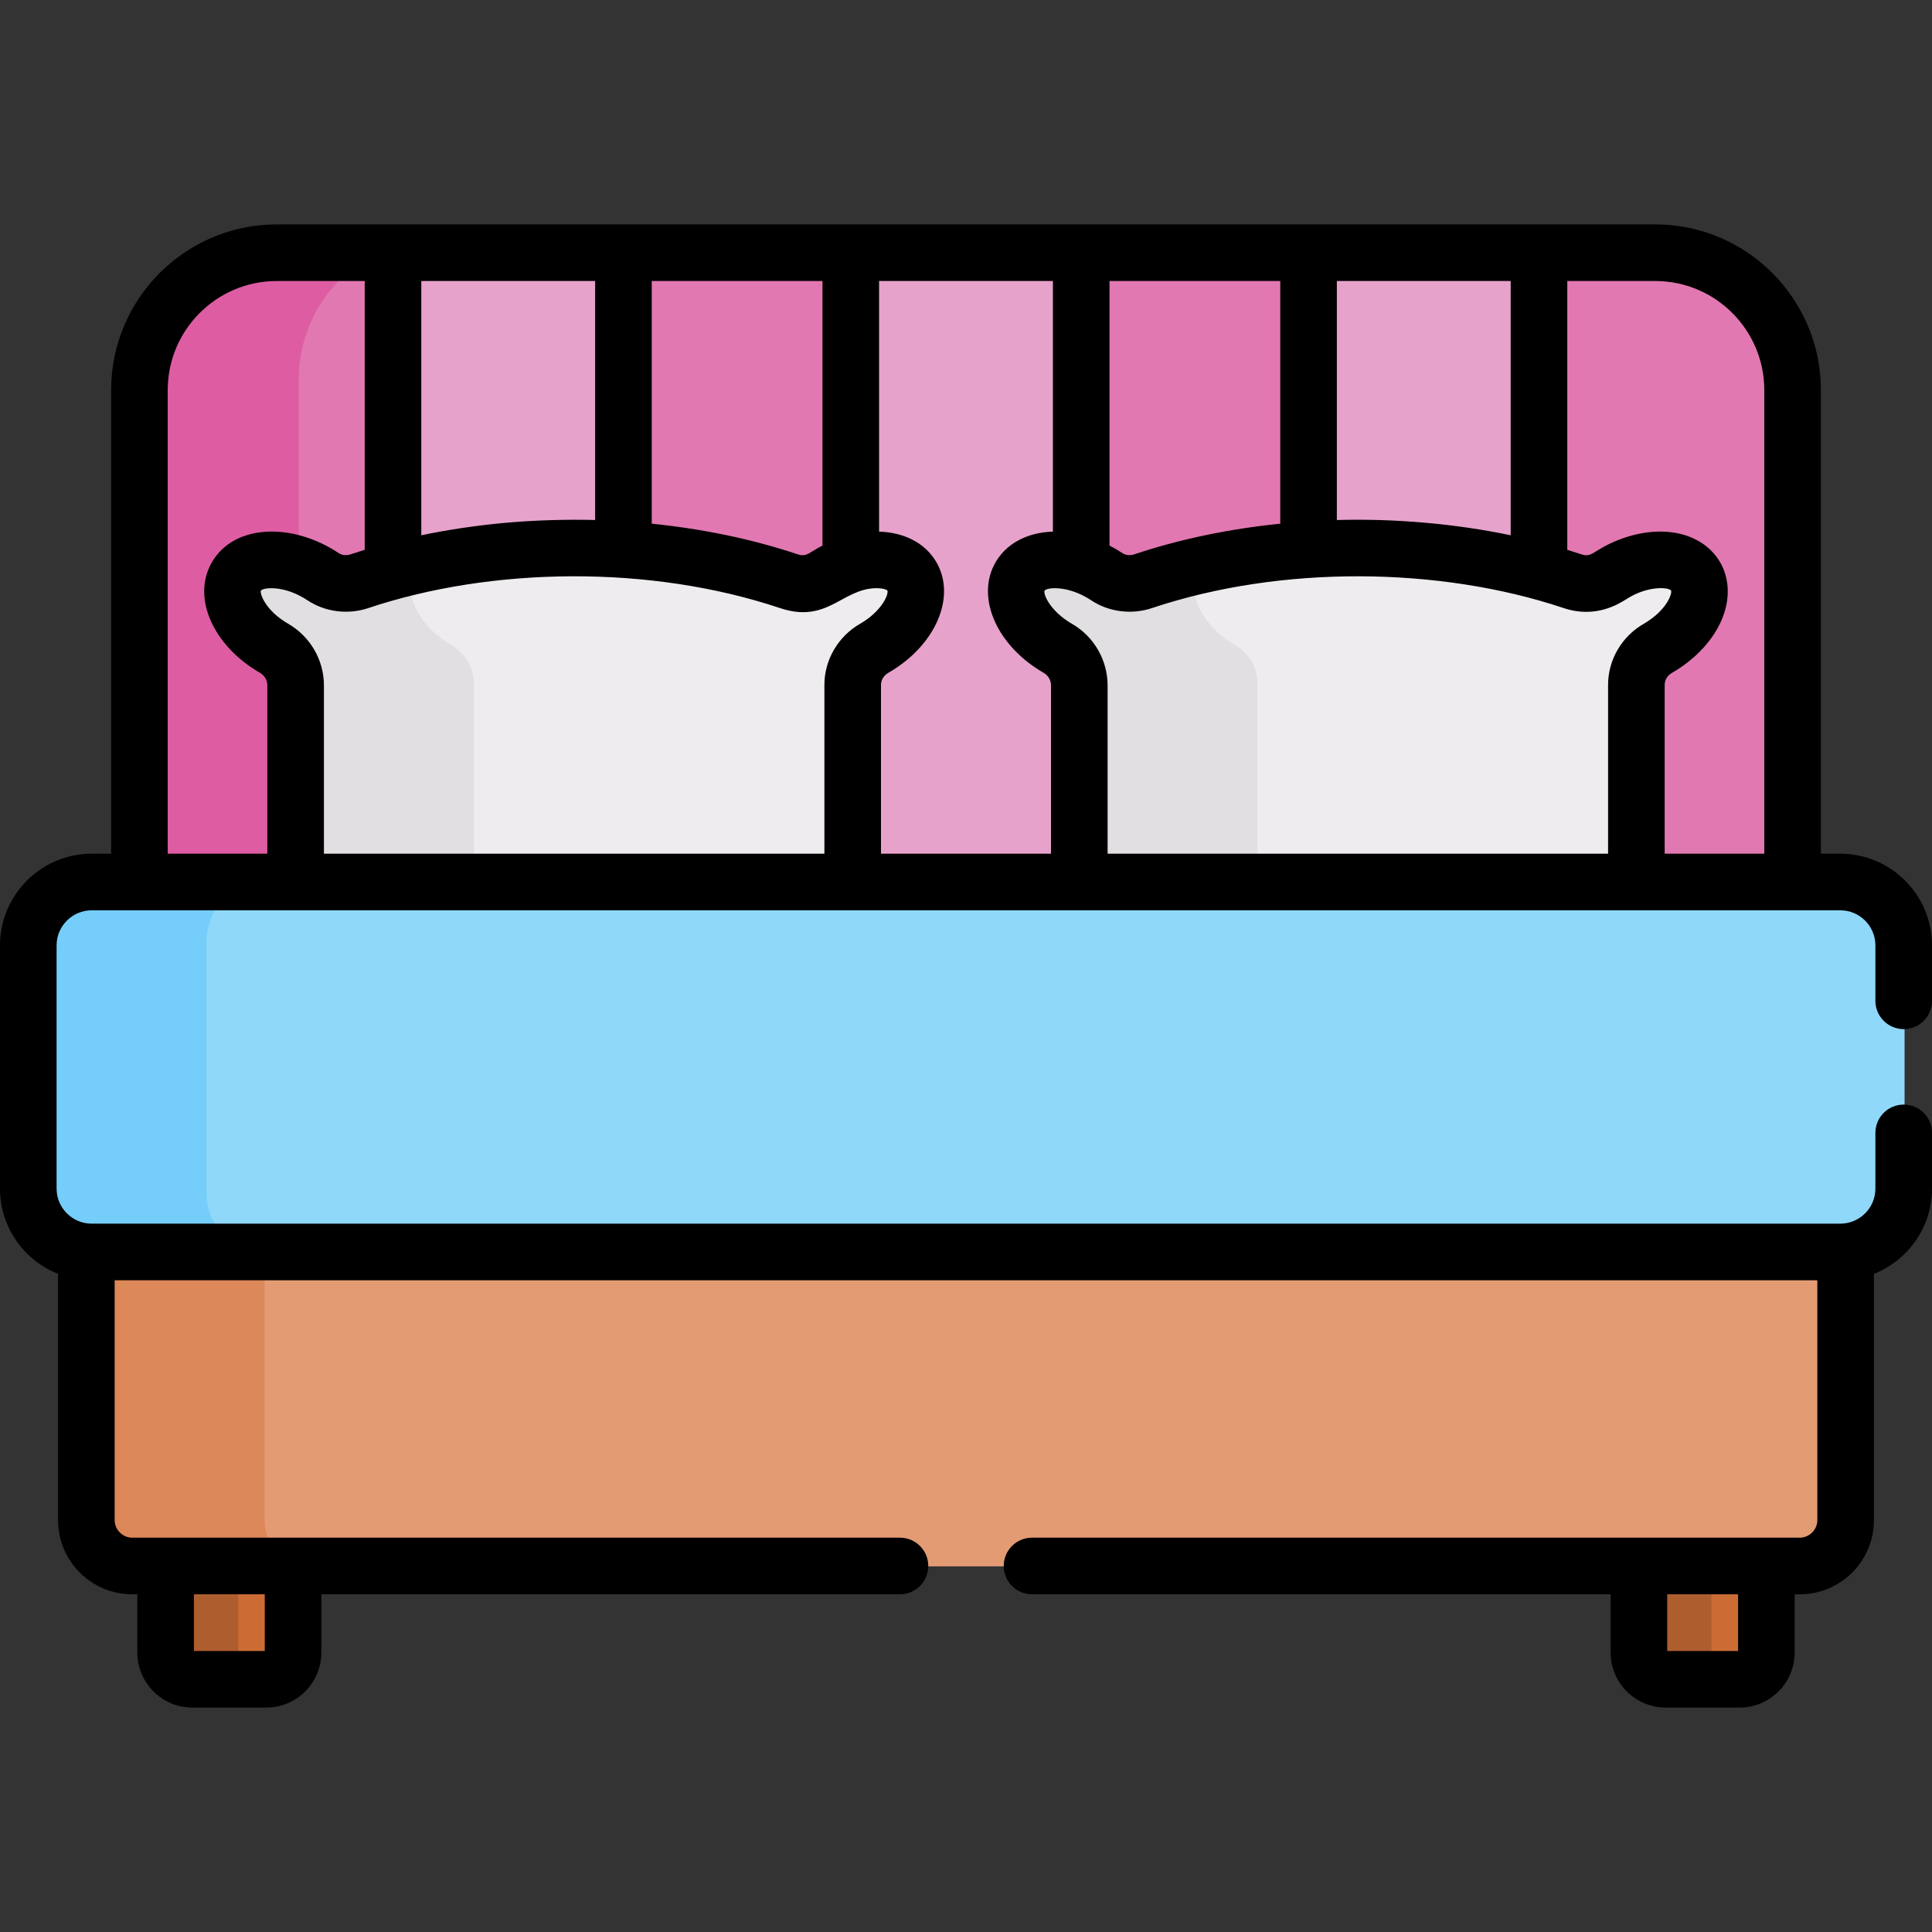 <svg id="Capa_1" enable-background="new 0 0 512.003 512.003" height="512" viewBox="0 0 512.003 512.003" width="512" xmlns="http://www.w3.org/2000/svg"><rect x="0" y="0" width="512.003" height="512.003" fill="#333333" stroke="none"/><g><g><g><path d="m475.283 233.841v-130.377c0-20.017-16.378-36.395-36.395-36.395h-365.317c-20.017 0-36.395 16.378-36.395 36.395v130.377z" fill="#e278b1"/></g><path d="m99.826 67.07h-26.255c-20.017 0-36.395 16.378-36.395 36.395v130.377h42v-133.258c.001-14.704 8.46-27.486 20.65-33.514z" fill="#dd5ca2"/><g fill="#e7a2cb"><path d="m408.079 155.385v-88.315h-61.066v82.357c20.672-1.438 41.86.55 61.066 5.958z"/><path d="m225.697 67.07h61.067v166.772h-61.067z"/><path d="m165.447 149.427v-82.357h-61.066v88.315c19.217-5.411 40.404-7.395 61.066-5.958z"/></g><path d="m434.563 414.1v23.922c0 3.925 3.182 7.108 7.107 7.108h19.563c3.925 0 7.108-3.182 7.108-7.108v-23.922z" fill="#cb6c35"/><path d="m44.119 414.1v23.922c0 3.925 3.182 7.108 7.108 7.108h19.563c3.925 0 7.108-3.182 7.108-7.108v-23.922z" fill="#cb6c35"/><path d="m453.563 438.022v-23.922h-19v23.922c0 3.925 3.182 7.108 7.108 7.108h19c-3.926-.001-7.108-3.183-7.108-7.108z" fill="#ae5e2e"/><path d="m63.119 438.022v-23.922h-19v23.922c0 3.925 3.182 7.108 7.107 7.108h19c-3.924-.001-7.107-3.183-7.107-7.108z" fill="#ae5e2e"/><path d="m231.891 171.914.057-.033c8.672-5.007 13.13-13.521 9.958-19.016-3.173-5.495-12.775-5.892-21.447-.885-1.667.963-5.408 4.072-11.136 2.155-35.09-11.744-78.738-11.757-113.867 0-3.219 1.077-6.781.671-9.608-1.207-8.914-5.921-19.581-5.943-22.976-.063-3.173 5.496 1.285 14.009 9.958 19.016l.057.033c3.519 2.023 5.688 5.773 5.688 9.831v52.096h147.63v-52.256c-.002-4.017 2.202-7.67 5.686-9.671z" fill="#efecef"/><g><path d="m119.885 171.142-.057-.033c-8.672-5.069-13.13-13.689-9.958-19.253.499-.874 1.169-1.604 1.953-2.22-5.609 1.236-11.087 2.732-16.369 4.5-3.219 1.077-6.781.671-9.608-1.207-8.914-5.921-19.581-5.943-22.976-.063-3.173 5.496 1.285 14.009 9.958 19.016l.057.033c3.519 2.023 5.688 5.773 5.688 9.831v52.096h47v-52.745c0-4.11-2.17-7.906-5.688-9.955z" fill="#e2dfe2"/></g><path d="m439.576 171.914.057-.033c8.672-5.007 13.13-13.521 9.958-19.016-3.173-5.495-12.775-5.892-21.447-.885-1.667.963-5.408 4.072-11.136 2.155-35.09-11.744-78.738-11.757-113.867 0-3.219 1.077-6.781.671-9.608-1.207-8.914-5.921-19.581-5.943-22.976-.063-3.173 5.496 1.285 14.009 9.958 19.016l.057.033c3.519 2.023 5.688 5.773 5.688 9.831v52.096h147.63v-52.256c-.002-4.017 2.202-7.67 5.686-9.671z" fill="#efecef"/><g><path d="m327.57 171.142-.057-.033c-8.672-5.069-13.13-13.689-9.958-19.253.499-.874 1.169-1.604 1.953-2.22-5.609 1.236-11.087 2.732-16.369 4.5-3.219 1.077-6.781.671-9.608-1.207-8.914-5.921-19.581-5.943-22.976-.063-3.173 5.496 1.285 14.009 9.958 19.016l.057.033c3.519 2.023 5.688 5.773 5.688 9.831v52.096h47v-52.745c0-4.11-2.17-7.906-5.688-9.955z" fill="#e2dfe2"/></g><path d="m479.884 325.052h-442.707l-14.061 6.759v71.16c0 6.671 5.458 12.129 12.129 12.129h441.97c6.671 0 12.129-5.458 12.129-12.129v-71.16z" fill="#e39b74"/><path d="m70.116 402.971v-71.16l14.061-6.759h-47l-14.061 6.759v71.16c0 6.671 5.458 12.129 12.129 12.129h47c-6.671 0-12.129-5.458-12.129-12.129z" fill="#dd8858"/><path d="m487.933 232.841h-463.406c-9.239 0-16.798 7.559-16.798 16.798v66.445c0 9.239 7.559 16.798 16.798 16.798h463.406c9.239 0 16.798-7.559 16.798-16.798v-66.445c0-9.238-7.559-16.798-16.798-16.798z" fill="#90d8f9"/><path d="m54.729 316.085v-66.445c0-9.239 7.559-16.798 16.798-16.798h-47c-9.239 0-16.798 7.559-16.798 16.798v66.445c0 9.239 7.559 16.798 16.798 16.798h47c-9.239 0-16.798-7.559-16.798-16.798z" fill="#75cef9"/></g><path d="m504.503 272.729c4.143 0 7.5-3.357 7.5-7.5v-14.688c0-13.397-10.9-24.298-24.299-24.298h-5.149v-122.877c0-24.204-19.691-43.895-43.896-43.895-9.712 0-354.743 0-365.316 0-24.203 0-43.895 19.691-43.895 43.895v122.877h-5.149c-13.399 0-24.299 10.901-24.299 24.298v64.445c0 10.253 6.386 19.037 15.388 22.599v65.288c0 10.823 8.805 19.629 19.628 19.629h1.375v15.422c0 8.055 6.553 14.607 14.607 14.607h19.562c8.055 0 14.607-6.553 14.607-14.607v-15.422h153.333c4.143 0 7.5-3.357 7.5-7.5s-3.357-7.5-7.5-7.5c-10.64 0-193.354 0-203.485 0-2.509 0-4.628-2.12-4.628-4.629v-63.588h451.228v63.588c0 2.509-2.12 4.629-4.629 4.629-10.499 0-192.553 0-203.485 0-4.143 0-7.5 3.357-7.5 7.5s3.357 7.5 7.5 7.5h153.333v15.422c0 8.055 6.553 14.607 14.607 14.607h19.562c8.055 0 14.607-6.553 14.607-14.607v-15.422h1.375c10.823 0 19.629-8.806 19.629-19.629v-65.288c9.001-3.562 15.388-12.346 15.388-22.599v-14.758c0-4.143-3.357-7.5-7.5-7.5s-7.5 3.357-7.5 7.5v14.758c0 5.159-4.207 9.299-9.299 9.299-12.704 0-470.55 0-463.413 0-5.121-.007-9.292-4.17-9.292-9.298v-64.445c0-5.127 4.172-9.298 9.299-9.298h463.405c5.127 0 9.299 4.171 9.299 9.298v14.688c.002 4.141 3.359 7.499 7.502 7.499zm-453.112 149.773h18.777v15.029h-18.777zm409.22 15.029h-18.777v-15.029h18.777zm-106.327-363.059h46.066v67.384c-14.318-3.01-30.391-4.476-46.066-4.048zm-60.25 0h45.25v64.312c-13.462 1.365-26.599 4.073-38.754 8.141-1.065.358-2.216.229-3.078-.342-1.113-.739-2.257-1.402-3.418-2.003zm-121.316 0h45.25v70.119c-1.144.591-1.436.745-2.428 1.374-1.736 1.104-2.536 1.473-4.067.96-12.155-4.068-25.292-6.776-38.755-8.141zm-61.067 0h46.066v63.336c-7.289-.2-16.162.038-24.383.802-6.941.642-14.535 1.741-21.684 3.245v-67.383zm-40.807 151.771h-26.396v-122.877c0-15.933 12.962-28.895 28.895-28.895h23.309v71.237c-1.278.392-2.548.795-3.806 1.216-1.066.358-2.218.229-3.078-.342-12.435-8.26-27.801-7.647-33.621 2.434-5.384 9.326.29 22.096 12.771 29.301 1.188.683 1.926 1.958 1.926 3.329zm157.091-60.935c-.004.002-.008.005-.014.008-5.743 3.302-9.447 9.476-9.447 16.171v44.756h-132.63v-44.596c0-6.724-3.621-12.982-9.494-16.359-5.919-3.417-7.532-7.894-7.218-8.764.749-.906 6.318-1.444 12.337 2.554 4.683 3.11 10.715 3.883 16.137 2.071 32.66-10.93 74.644-11.533 109.107 0 12.53 4.191 16.384-5.086 25.387-5.272 1.82-.034 2.879.401 3.075.628.365 1.001-1.476 5.471-7.24 8.803zm50.594 60.935h-45.056v-44.756c0-1.292.72-2.476 1.995-3.208 12.445-7.185 18.028-20.039 12.703-29.262-3.107-5.383-8.968-7.95-15.204-8.124v-66.421h46.066v66.416c-6.655.181-12.785 3.135-15.67 9.004-4.501 9.145 1.112 21.425 13.169 28.386l.057.033c.004.002.009.005.013.007 1.188.683 1.927 1.959 1.927 3.329zm157.117-60.95c-.012.006-.023.013-.035.02-5.83 3.349-9.452 9.546-9.452 16.174v44.756h-132.63v-44.596c0-6.561-3.493-12.908-9.45-16.333l-.001.001c-.015-.009-.029-.019-.044-.027-5.52-3.187-7.609-7.673-7.218-8.764.793-.954 6.441-1.363 12.337 2.553 4.683 3.11 10.714 3.885 16.137 2.072 34.208-11.448 76.21-11.009 109.107 0 8.445 2.827 14.567-1.061 16.871-2.524 5.205-3.304 10.748-3.12 11.592-2.12.324.887-1.276 5.336-7.214 8.788zm31.909 60.95h-26.396v-44.756c0-1.292.719-2.476 1.923-3.167.028-.016.054-.031.071-.041 5.41-3.123 9.783-7.506 12.315-12.341 6.447-12.311-.598-24.474-14.46-25.045-6.091-.259-12.657 1.82-17.784 5.072-1.735 1.104-2.535 1.474-4.067.96-1.258-.421-2.528-.824-3.807-1.216v-71.237h23.309c15.933 0 28.896 12.962 28.896 28.895z"/></g></svg>